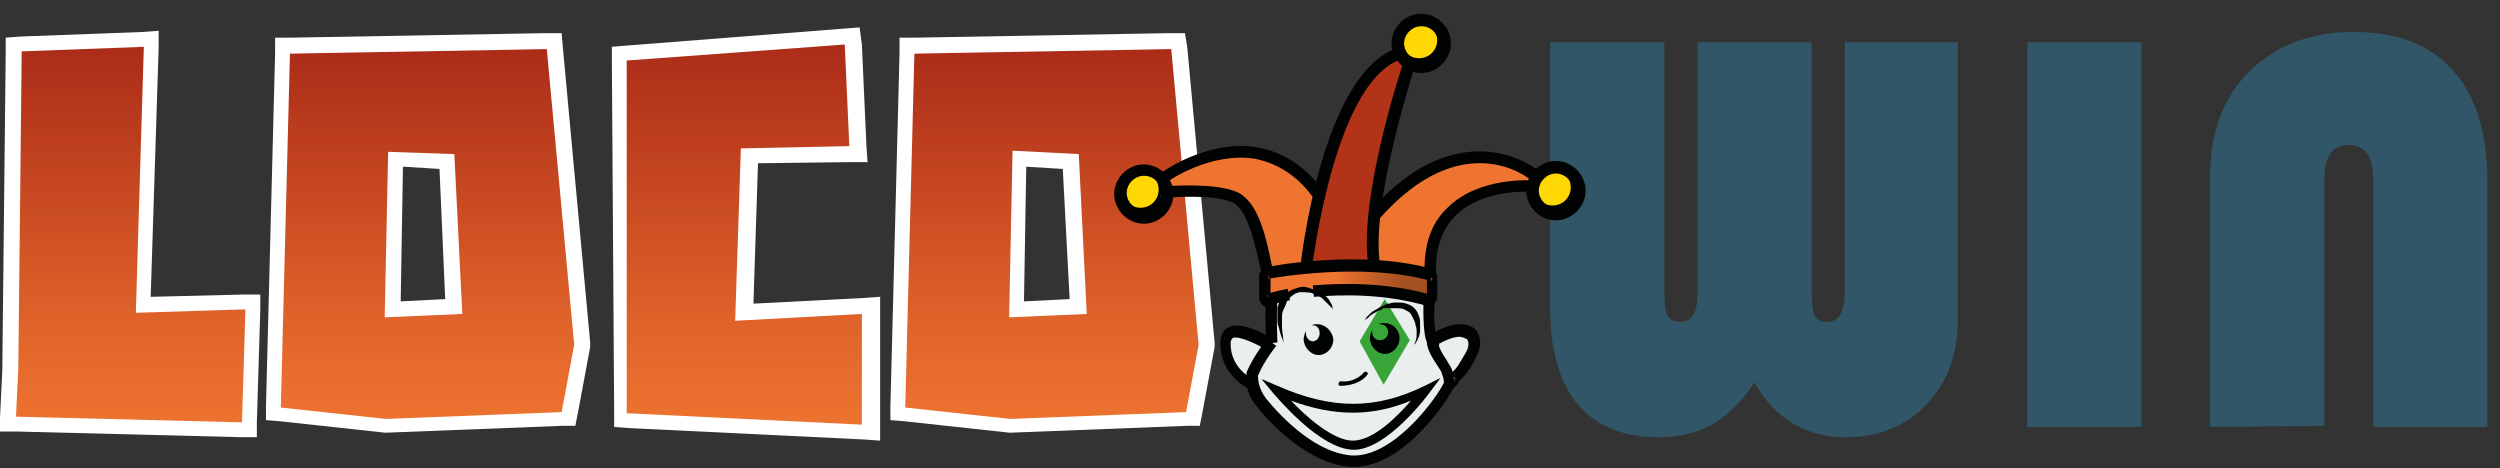 <?xml version="1.0" encoding="utf-8"?>
<!-- Generator: Adobe Illustrator 27.1.1, SVG Export Plug-In . SVG Version: 6.00 Build 0)  -->
<svg version="1.1" id="Слой_1" xmlns="http://www.w3.org/2000/svg" xmlns:xlink="http://www.w3.org/1999/xlink" x="0px" y="0px"
	 viewBox="0 0 219 41" style="enable-background:new 0 0 219 41;" xml:space="preserve">
<rect x="0" y="0" width="219" height="41" fill="#333333" stroke="none"/>
<style type="text/css">
	.st0{fill:#FFCE00;}
	.st1{fill:url(#SVGID_1_);}
	.st2{fill:#FFFFFF;}
	.st3{fill:url(#SVGID_00000013154424641669343990000005458302753183905166_);}
	.st4{fill:url(#SVGID_00000095338960036861794350000016206787184992911518_);}
	.st5{fill:url(#SVGID_00000169546571782870226620000003008890051469497761_);}
	.st6{fill:#315667;}
	.st7{fill:#EAEEEF;}
	.st8{fill:#EE7430;}
	.st9{fill:#FFD803;}
	.st10{fill:#B33319;}
	.st11{opacity:0.31;fill:url(#SVGID_00000179647851620967853840000014039323768958840475_);enable-background:new    ;}
	.st12{fill:#010202;}
	.st13{fill:#38A538;}
</style>
<g id="Слой_1_00000036967775317038733640000005306557774335363712_">
	<path class="st0" d="M135.9-43.6"/>
	
		<linearGradient id="SVGID_1_" gradientUnits="userSpaceOnUse" x1="11.45" y1="201.733" x2="11.45" y2="167.447" gradientTransform="matrix(1 0 0 1 0 -164.04)">
		<stop  offset="0" style="stop-color:#EE7430"/>
		<stop  offset="0.235" style="stop-color:#E2662B"/>
		<stop  offset="0.662" style="stop-color:#C34420"/>
		<stop  offset="1" style="stop-color:#AA2A18"/>
	</linearGradient>
	<path class="st1" d="M0.7,37.2l0.2-4.8c0-0.2,0.3-26.6,0.3-27.9V3.9l12.1-0.5l-0.7,23.3l9.6-0.3l-0.3,11.2L0.7,37.2z"/>
	<path class="st2" d="M12.6,4.1l-0.7,23.3l9.6-0.3L21.2,37L1.4,36.5l0.2-4.1c0,0,0.3-26.7,0.3-27.9L12.6,4.1z M13.9,2.7l-1.4,0.1
		L1.8,3.2L0.5,3.3v1.3c0,1.2-0.3,26.9-0.3,27.9L0,36.6l0,1.2h1.4l19.8,0.5h1.3V37l0.3-9.8v-1.4h-1.4L13.2,26l0.7-21.9V2.7L13.9,2.7z
		"/>
	
		<linearGradient id="SVGID_00000155133810267357695450000014042091959043602568_" gradientUnits="userSpaceOnUse" x1="37.55" y1="201.432" x2="37.55" y2="167.648" gradientTransform="matrix(1 0 0 1 0 -164.04)">
		<stop  offset="0" style="stop-color:#EE7430"/>
		<stop  offset="0.235" style="stop-color:#E2662B"/>
		<stop  offset="0.662" style="stop-color:#C34420"/>
		<stop  offset="1" style="stop-color:#AA2A18"/>
	</linearGradient>
	<path style="fill:url(#SVGID_00000155133810267357695450000014042091959043602568_);" d="M24,36.3L24.8,4l23.8-0.4l2.5,26.6
		l-1.2,6.5l-16,0.6L24,36.3z M34.4,27.1l5.4-0.2l-0.6-12.7L34.6,14L34.4,27.1z"/>
	<path class="st2" d="M47.9,4.3l2.4,25.9l-1.1,5.9l-15.4,0.6l-9.2-1l0.8-31L47.9,4.3z M33.7,27.8l6.8-0.3l-0.7-14L34,13.3L33.7,27.8
		z M49.2,2.9H48L25.4,3.3h-1.3v1.3l-0.8,31v1.2l1.2,0.1l9.2,1h0.1h0.1l15.4-0.6h1.1l0.2-1l1.1-5.9v-0.2V30L49.3,4.1L49.2,2.9z
		 M35.1,26.4l0.2-11.8l3.2,0.2L39,26.2L35.1,26.4z"/>
	
		<linearGradient id="SVGID_00000073002256806579380220000007807867001370051485_" gradientUnits="userSpaceOnUse" x1="65.25" y1="201.9" x2="65.25" y2="167.2" gradientTransform="matrix(1 0 0 1 0 -164.04)">
		<stop  offset="0" style="stop-color:#EE7430"/>
		<stop  offset="0.235" style="stop-color:#E2662B"/>
		<stop  offset="0.662" style="stop-color:#C34420"/>
		<stop  offset="1" style="stop-color:#AA2A18"/>
	</linearGradient>
	<path style="fill:url(#SVGID_00000073002256806579380220000007807867001370051485_);" d="M54.4,36.8l-0.2-32l20.5-1.5l0.4,10.3
		l-9.5,0.2l-0.4,13.7l11.1-0.6V38L54.4,36.8z"/>
	<path class="st2" d="M74,3.9l0.4,8.9L64.9,13l-0.5,15.1l11.1-0.6v9.7l-20.6-1V5.3L74,3.9z M75.3,2.4L74,2.5L54.8,4l-1.2,0.1v1.2
		l0.2,30.8v1.3l1.3,0.1l20.6,1l1.4,0.1v-1.4v-9.7V26l-1.4,0.1L66,26.6l0.4-12.3l8.2-0.1H76l-0.1-1.4l-0.4-8.9L75.3,2.4z"/>
	
		<linearGradient id="SVGID_00000101094391677623893870000002659495730609595036_" gradientUnits="userSpaceOnUse" x1="92.2" y1="201.432" x2="92.2" y2="167.648" gradientTransform="matrix(1 0 0 1 0 -164.04)">
		<stop  offset="0" style="stop-color:#EE7430"/>
		<stop  offset="0.235" style="stop-color:#E2662B"/>
		<stop  offset="0.662" style="stop-color:#C34420"/>
		<stop  offset="1" style="stop-color:#AA2A18"/>
	</linearGradient>
	<path style="fill:url(#SVGID_00000101094391677623893870000002659495730609595036_);" d="M78.6,36.3L79.5,4l23.8-0.4l2.5,26.6
		l-1.2,6.5l-16,0.6L78.6,36.3z M89.1,27.1l5.4-0.2l-0.6-12.7L89.3,14L89.1,27.1z"/>
	<path class="st2" d="M102.6,4.3l2.4,25.9l-1.1,5.9l-15.4,0.6l-9.2-1l0.8-31L102.6,4.3z M88.4,27.8l6.8-0.3l-0.7-14l-5.8-0.3
		L88.4,27.8z M103.8,2.9h-1.2L80.1,3.3h-1.3v1.3l-0.8,31v1.2l1.2,0.1l9.2,1h0.1h0.1l15.4-0.6h1.1l0.2-1l1.1-5.9v-0.2V30L104,4.1
		L103.8,2.9z M89.7,26.4l0.2-11.8l3.2,0.2l0.6,11.4L89.7,26.4z"/>
	<g>
		<path class="st6" d="M171.5,3.7V28c0,3-0.9,5.5-2.7,7.4s-4.2,2.9-7.1,2.9c-3.5,0-6.2-1.6-8-4.8c-1.1,1.7-2.4,2.9-3.7,3.7
			c-1.3,0.7-2.9,1.1-4.8,1.1c-3,0-5.4-1-7-2.9s-2.4-4.7-2.4-8.3V3.7h10v21.9c0,1.1,0.1,1.8,0.3,2.1s0.5,0.5,1.1,0.5
			c1,0,1.5-0.8,1.5-2.5v-22h10v21.9c0,1.1,0.1,1.8,0.3,2.1c0.2,0.4,0.5,0.5,1.1,0.5c1,0,1.5-0.9,1.5-2.7V3.7H171.5z"/>
		<path class="st6" d="M187.6,3.7v33.7h-10V3.7H187.6z"/>
		<path class="st6" d="M193.6,37.4V15.5c0-3.8,1.1-6.9,3.4-9.2c2.3-2.3,5.4-3.5,9.2-3.5s6.7,1.1,8.7,3.4c2,2.2,3,5.5,3,9.7v21.5h-10
			V15.8c0-2.1-0.7-3.1-2.2-3.1c-1.4,0-2.1,1-2.1,3.1v21.5L193.6,37.4L193.6,37.4z"/>
	</g>
</g>
<g id="Слой_2_00000134221816693115999090000012139188238790291372_">
	<path class="st7" d="M111.4,26.2c0,0-0.1,2.2,0,3.7L111,30c0,0-2.3-1.4-3.2-1c0,0-2,1.7,1.6,4.5l0.2,0.2l0.2,0.7l0.6,0.9
		c0,0,3.3,4.6,7.9,5.1c0,0,4.6,0.3,8.5-6.8c0,0,1.4-0.7,2.2-2.8c0,0,0.5-1.4-0.8-1.5c0,0-1.2-0.4-2.7,0.8l-0.3-0.8
		c0,0-0.1-2.2-0.1-2.8c0,0-4.5-1.4-9.7-0.9h-0.8h-1.1l-0.8,0.3l-0.4,0.2L111.4,26.2L111.4,26.2z"/>
	<path class="st8" d="M110.9,24c0,0,8.7-1.6,14.6,0.1l-0.1,2.1l-0.2,0.1c0,0-5.4-1.6-9.7-0.9l-0.4,0.1c0,0-1.3-0.6-2.5,0.3l-1.4,0.3
		c0,0-0.3,0.4-0.4,0l-0.1-2C110.8,24.2,110.8,24,110.9,24L110.9,24z"/>
	<circle class="st9" cx="136.3" cy="16.8" r="2.1"/>
	<circle class="st9" cx="124.5" cy="3.9" r="2.1"/>
	<circle class="st9" cx="100.2" cy="17" r="2.1"/>
	<path class="st8" d="M102.2,16.8c0,0,5.5-0.2,6.4,0.8c0,0,1.5,1,2.4,6.1v0.2l3.4-0.4c0,0,0.8-5.4,1.1-6.4c0,0-4.6-7.4-13.7-1.5
		l0.3,0.7L102.2,16.8z"/>
	<path class="st8" d="M120.4,23.3c0,0-0.3-3.6,0-4.4c0,0,6.9-8.5,14.1-3.5v0.2l-0.3,0.6c0,0-9.3-0.8-9,7.7
		C125.3,24,124.3,23.6,120.4,23.3L120.4,23.3z"/>
	<path class="st10" d="M114.4,23.5c0,0,2-16.9,8.2-18.8c0,0,0.3,0.5,0.8,1c0,0-4.1,12.9-3,17.6L114.4,23.5z"/>
	
		<linearGradient id="SVGID_00000025435273745618208930000015455880833243905710_" gradientUnits="userSpaceOnUse" x1="114.223" y1="188.849" x2="125.395" y2="188.849" gradientTransform="matrix(1 0 0 1 0 -164.04)">
		<stop  offset="0.243" style="stop-color:#000000;stop-opacity:0"/>
		<stop  offset="0.776" style="stop-color:#000000"/>
	</linearGradient>
	<path style="opacity:0.31;fill:url(#SVGID_00000025435273745618208930000015455880833243905710_);enable-background:new    ;" d="
		M110.9,24c0,0,8.7-1.6,14.6,0.1l-0.1,2.1l-0.2,0.1c0,0-5.4-1.6-9.7-0.9l-0.4,0.1c0,0-1.3-0.6-2.5,0.3l-1.4,0.3c0,0-0.3,0.4-0.4,0
		l-0.1-2C110.8,24.2,110.8,24,110.9,24L110.9,24z"/>
	<g>
		<path class="st12" d="M110.6,24.2l-0.1-0.3c-0.6-2.7-1.2-5.6-2.6-6.2c-1.6-0.7-5.5-0.4-5.5-0.4l-0.1-1c0.2,0,4.1-0.3,6,0.5
			s2.6,3.8,3.2,6.9l0.1,0.3L110.6,24.2z"/>
		<path class="st12" d="M115.1,17.4c-1.4-2-3.2-3.1-5.2-3.5c-3.9-0.6-7.7,2-7.7,2.1l-0.6-0.8c0.2-0.1,4.1-3,8.5-2.3
			c2.3,0.4,4.3,1.7,5.9,3.9L115.1,17.4z"/>
		<path class="st12" d="M114.9,23.5l-1-0.1c0.1-0.7,1.9-16.9,8.5-19.2l0.3,1C116.8,7.3,115,23.4,114.9,23.5z"/>
		<path class="st12" d="M119.9,23.4c-1-5.6,2.8-17.3,3-17.8l1,0.3c0,0.1-3.9,12-3,17.3L119.9,23.4z"/>
		<path class="st12" d="M120.8,19.2l-0.8-0.7c8-9.1,14.8-3.6,14.8-3.5l-0.7,0.8l0.3-0.4l-0.3,0.4C134,15.6,128.1,10.9,120.8,19.2z"
			/>
		<path class="st12" d="M124.8,24.1c-0.1-2.5,0.5-4.5,2-5.9c2.7-2.7,7.2-2.4,7.4-2.4l-0.1,1c0,0-4.2-0.3-6.6,2.1
			c-1.2,1.2-1.8,2.9-1.7,5.1L124.8,24.1z"/>
		<path class="st12" d="M125.3,26.9c-0.1,0-0.3,0-0.5-0.1l0.5-0.9c0,0-0.1,0-0.2,0.1s-0.1,0.1-0.1,0.1v-1.7h0.3l-0.3-0.7
			c0.2-0.1,0.4-0.1,0.6,0c0.3,0.2,0.3,0.5,0.3,0.5v0.1V26c0,0.2-0.1,0.5-0.4,0.7C125.6,26.8,125.5,26.9,125.3,26.9z M125.4,24.3
			h-0.3c0,0.1,0.1,0.2,0.1,0.2c0.1,0.1,0.2,0.1,0.3,0L125.4,24.3z"/>
		<path class="st12" d="M111,26.9L111,26.9c-0.5-0.1-0.6-0.4-0.7-0.7v-0.1v-2V24c0.2-0.4,0.6-0.8,1.1-0.6l-0.3,0.8h0.2V26l0.5,0.3
			C111.5,26.7,111.3,26.9,111,26.9z M111,25.9l0.2,0.1h0.1C111.3,26,111.2,25.9,111,25.9C111.1,25.9,111,25.8,111,25.9z M111.1,24.3
			v0.1c0.1,0,0.2,0,0.3,0L111.1,24.3z"/>
		<path class="st12" d="M125,26.8c-3.8-1.1-7.5-1-9.9-0.8l-0.1-1c2.5-0.2,6.3-0.3,10.3,0.8L125,26.8z"/>
		<path class="st12" d="M111.4,26.7l-0.3-1c0,0,0.7-0.2,1.7-0.4l0.2,1C112,26.5,111.4,26.7,111.4,26.7z"/>
		<path class="st12" d="M125.3,24.6c-6-1.7-14-0.2-14.1-0.2l-0.2-1c0.3-0.1,8.4-1.6,14.6,0.2L125.3,24.6z"/>
	</g>
	<path class="st12" d="M137.4,15.6c0.1,0.2,0.2,0.5,0.2,0.8c0,0.9-0.7,1.6-1.6,1.6c-0.6,0-1.1-0.3-1.4-0.9c0.1,0.8,0.8,1.3,1.6,1.3
		c0.9,0,1.6-0.7,1.6-1.6C137.9,16.3,137.7,15.9,137.4,15.6L137.4,15.6z"/>
	<path class="st12" d="M136.3,19.3c-1.4,0-2.6-1.2-2.6-2.6s1.2-2.6,2.6-2.6c1.4,0,2.6,1.2,2.6,2.6S137.7,19.3,136.3,19.3z
		 M136.3,15.2c-0.8,0-1.5,0.7-1.5,1.5c0,0.8,0.7,1.5,1.5,1.5s1.5-0.7,1.5-1.5C137.8,15.9,137.1,15.2,136.3,15.2z"/>
	<path class="st12" d="M125.7,2.7c0.1,0.2,0.2,0.5,0.2,0.8c0,0.9-0.7,1.6-1.6,1.6c-0.6,0-1.1-0.3-1.4-0.9c0.1,0.8,0.8,1.3,1.6,1.3
		c0.9,0,1.6-0.7,1.6-1.6C126.2,3.4,126,3,125.7,2.7L125.7,2.7z"/>
	<path class="st12" d="M124.5,6.4c-1.4,0-2.6-1.2-2.6-2.6s1.2-2.6,2.6-2.6s2.6,1.2,2.6,2.6S125.9,6.4,124.5,6.4z M124.5,2.3
		c-0.8,0-1.5,0.7-1.5,1.5s0.7,1.5,1.5,1.5s1.5-0.7,1.5-1.5S125.4,2.3,124.5,2.3z"/>
	<path class="st12" d="M101.3,15.8c0.1,0.2,0.2,0.5,0.2,0.8c0,0.9-0.7,1.6-1.6,1.6c-0.6,0-1.1-0.3-1.4-0.9c0.1,0.8,0.8,1.3,1.6,1.3
		c0.9,0,1.6-0.7,1.6-1.6C101.8,16.5,101.7,16.1,101.3,15.8L101.3,15.8z"/>
	<path class="st12" d="M100.2,19.6c-1.4,0-2.6-1.2-2.6-2.6s1.2-2.6,2.6-2.6s2.6,1.2,2.6,2.6S101.6,19.6,100.2,19.6z M100.2,15.4
		c-0.8,0-1.5,0.7-1.5,1.5s0.7,1.5,1.5,1.5s1.5-0.7,1.5-1.5S101.1,15.4,100.2,15.4z"/>
	<polygon class="st13" points="123.5,29.8 121.2,33.7 119.1,29.9 121.3,26.2 	"/>
	<path class="st12" d="M119.5,28.1c0,0,0.1-0.1,0.2-0.3c0.1-0.1,0.2-0.2,0.3-0.3c0.1-0.1,0.2-0.2,0.4-0.3c0.2-0.1,0.3-0.2,0.5-0.3
		c0.1,0,0.1-0.1,0.2-0.1s0.1-0.1,0.2-0.1s0.1,0,0.2-0.1c0.1,0,0.1,0,0.2,0c0.2-0.1,0.5-0.1,0.7-0.1c0.3,0,0.5,0,0.8,0.1
		s0.5,0.2,0.7,0.4c0.2,0.2,0.3,0.4,0.4,0.7c0.1,0.2,0.1,0.5,0.1,0.7s0,0.4,0,0.6s-0.1,0.4-0.1,0.5c-0.1,0.1-0.1,0.3-0.2,0.4
		c-0.1,0.2-0.2,0.3-0.2,0.3s0-0.1,0.1-0.3c0.1-0.2,0.1-0.5,0.1-0.8c0-0.2,0-0.4-0.1-0.6c0-0.2-0.1-0.4-0.2-0.6s-0.2-0.4-0.3-0.5
		c-0.1-0.1-0.3-0.2-0.5-0.3c-0.2-0.1-0.4-0.1-0.6-0.1s-0.4,0-0.7,0c-0.1,0-0.1,0-0.2,0s-0.1,0-0.2,0s-0.1,0-0.1,0
		c-0.1,0-0.1,0-0.1,0.1c-0.2,0.1-0.4,0.1-0.5,0.2c-0.3,0.2-0.6,0.3-0.7,0.5C119.6,28,119.5,28.1,119.5,28.1L119.5,28.1z"/>
	<path class="st12" d="M116.8,27.1c0,0-0.1-0.1-0.3-0.3c-0.1-0.1-0.2-0.2-0.3-0.3c-0.1-0.1-0.3-0.3-0.4-0.4
		c-0.2-0.1-0.3-0.2-0.6-0.3c-0.2-0.1-0.4-0.2-0.7-0.2c-0.2,0-0.5-0.1-0.7,0c-0.1,0-0.2,0.1-0.3,0.1c-0.1,0.1-0.2,0.1-0.3,0.2
		c-0.2,0.2-0.4,0.3-0.5,0.6s-0.2,0.5-0.3,0.7s-0.1,0.5-0.1,0.7s0,0.5,0,0.7c0,0.4,0.1,0.8,0.1,1s0.1,0.4,0.1,0.4s-0.1-0.1-0.2-0.4
		c-0.1-0.2-0.2-0.6-0.3-1c-0.1-0.2-0.1-0.4-0.1-0.7c0-0.3,0-0.5,0-0.8c0-0.1,0-0.3,0.1-0.4c0-0.1,0.1-0.3,0.2-0.4
		c0.1-0.3,0.3-0.5,0.6-0.7c0.3-0.2,0.6-0.3,0.9-0.4s0.6-0.1,0.9,0s0.6,0.2,0.8,0.3c0.1,0,0.1,0.1,0.2,0.1h0.1c0,0,0.1,0,0.1,0.1
		c0.1,0.1,0.2,0.2,0.3,0.2c0.2,0.2,0.3,0.3,0.4,0.5s0.2,0.3,0.2,0.4C116.7,26.9,116.8,27.1,116.8,27.1z"/>
	<path class="st12" d="M121.3,28.3c-0.2,0-0.4,0-0.5,0.1h0.1c0.4,0,0.7,0.3,0.7,0.7s-0.3,0.7-0.7,0.7s-0.7-0.3-0.7-0.7
		c0-0.1,0-0.1,0-0.2c-0.1,0.2-0.2,0.5-0.2,0.7c0,0.7,0.6,1.4,1.3,1.4s1.3-0.6,1.3-1.4C122.6,28.9,122,28.3,121.3,28.3L121.3,28.3z"
		/>
	<path class="st12" d="M115.4,28.4c-0.2,0-0.3,0-0.5,0.1h0.1c0.4,0,0.6,0.3,0.6,0.7s-0.3,0.7-0.6,0.7s-0.6-0.3-0.6-0.7
		c0-0.1,0-0.1,0-0.2c-0.1,0.2-0.2,0.5-0.2,0.7c0,0.7,0.6,1.4,1.3,1.4s1.3-0.6,1.3-1.4C116.7,29,116.1,28.4,115.4,28.4L115.4,28.4z"
		/>
	<path class="st12" d="M110.9,30.1c0-0.1-0.1-2.4,0-3.9l1,0.1c-0.1,1.4,0,3.7,0,3.7L110.9,30.1z"/>
	<path class="st12" d="M109.5,34.1c-0.1,0-2.6-1.2-2.6-4c0-0.9,0.4-1.3,0.7-1.4c1.2-0.7,3.6,0.8,4,1.1l-0.6,0.9
		c-0.9-0.6-2.5-1.3-3-1.1c-0.1,0.1-0.2,0.2-0.2,0.5c0,2.2,1.9,3.1,2,3.1L109.5,34.1z"/>
	<path class="st12" d="M127.1,34c-0.1,0-0.2,0-0.3-0.1c-0.2-0.1-0.4-0.4-0.3-0.7l1,0.2c0-0.1,0-0.3-0.2-0.4
		c-0.2-0.1-0.3-0.1-0.4-0.1c0,0,0.1,0,0.2-0.2c0.6-0.5,0.7-0.8,1.3-1.8c0.4-0.7,0.2-1.1,0.1-1.2c-0.1,0-0.3-0.2-0.7-0.2
		c-0.5,0-1.4,0.4-1.9,0.7l-0.6-0.9c0.2-0.1,1.5-0.9,2.5-0.9s1.4,0.4,1.5,0.5c0,0,0.8,1,0,2.4c-0.6,1.2-0.8,1.4-1.5,2.1
		C127.7,33.7,127.4,34,127.1,34z"/>
	<path class="st12" d="M125.2,30.6c0,0-0.1-0.2-0.1-0.3c0-0.1-0.1-0.2-0.1-0.3c-0.4-0.9-0.3-3.4-0.3-3.7l1,0.1
		c-0.1,0.9-0.1,2.6,0.2,3.2c0,0.1,0.1,0.2,0.1,0.4c0,0.1,0,0.1,0.1,0.2L125.2,30.6z"/>
	<path class="st12" d="M118.6,40.9c-0.1,0-0.2,0-0.3,0c-4.3-0.3-8.1-5.1-8.2-5.3c-1.2-1.4-0.9-2.8-0.9-2.9v-0.1
		c0.7-1.6,1.8-2.9,1.8-2.9l0.8,0.6c0,0-1,1.2-1.6,2.6c0,0.2,0,1.1,0.7,2c0.1,0.1,3.6,4.7,7.5,5c3.7,0.2,7.5-5.1,8.1-6.4
		c0-0.2-0.1-0.5-0.2-0.8c0-0.1-0.2-0.4-0.4-0.7c-0.4-0.6-0.9-1.4-0.9-2h1c0,0.4,0.4,1.1,0.7,1.5c0.2,0.4,0.4,0.6,0.5,0.9
		c0.2,0.6,0.2,1.2,0.2,1.2v0.1v0.1C127.1,34.7,123.1,40.9,118.6,40.9z"/>
	<path class="st12" d="M117.4,33.8c0.9,0,1.9-0.3,2.4-1c0.1-0.2-0.2-0.3-0.3-0.2c-0.5,0.6-1.3,0.9-2.1,0.8
		C117.2,33.5,117.2,33.8,117.4,33.8L117.4,33.8z"/>
	<path class="st12" d="M118.6,39.4c-3,0-6.9-4.8-7.1-5l-1-1.2l1.4,0.6c4.8,2.1,8.6,2.1,12.9,0l1.4-0.7l-0.9,1.2
		C125.1,34.6,121.5,39.4,118.6,39.4z M113.1,35.1c1.3,1.4,3.7,3.5,5.4,3.5c1.8,0,3.9-2.1,5.1-3.5C120.2,36.5,116.9,36.5,113.1,35.1z
		"/>
</g>
</svg>

